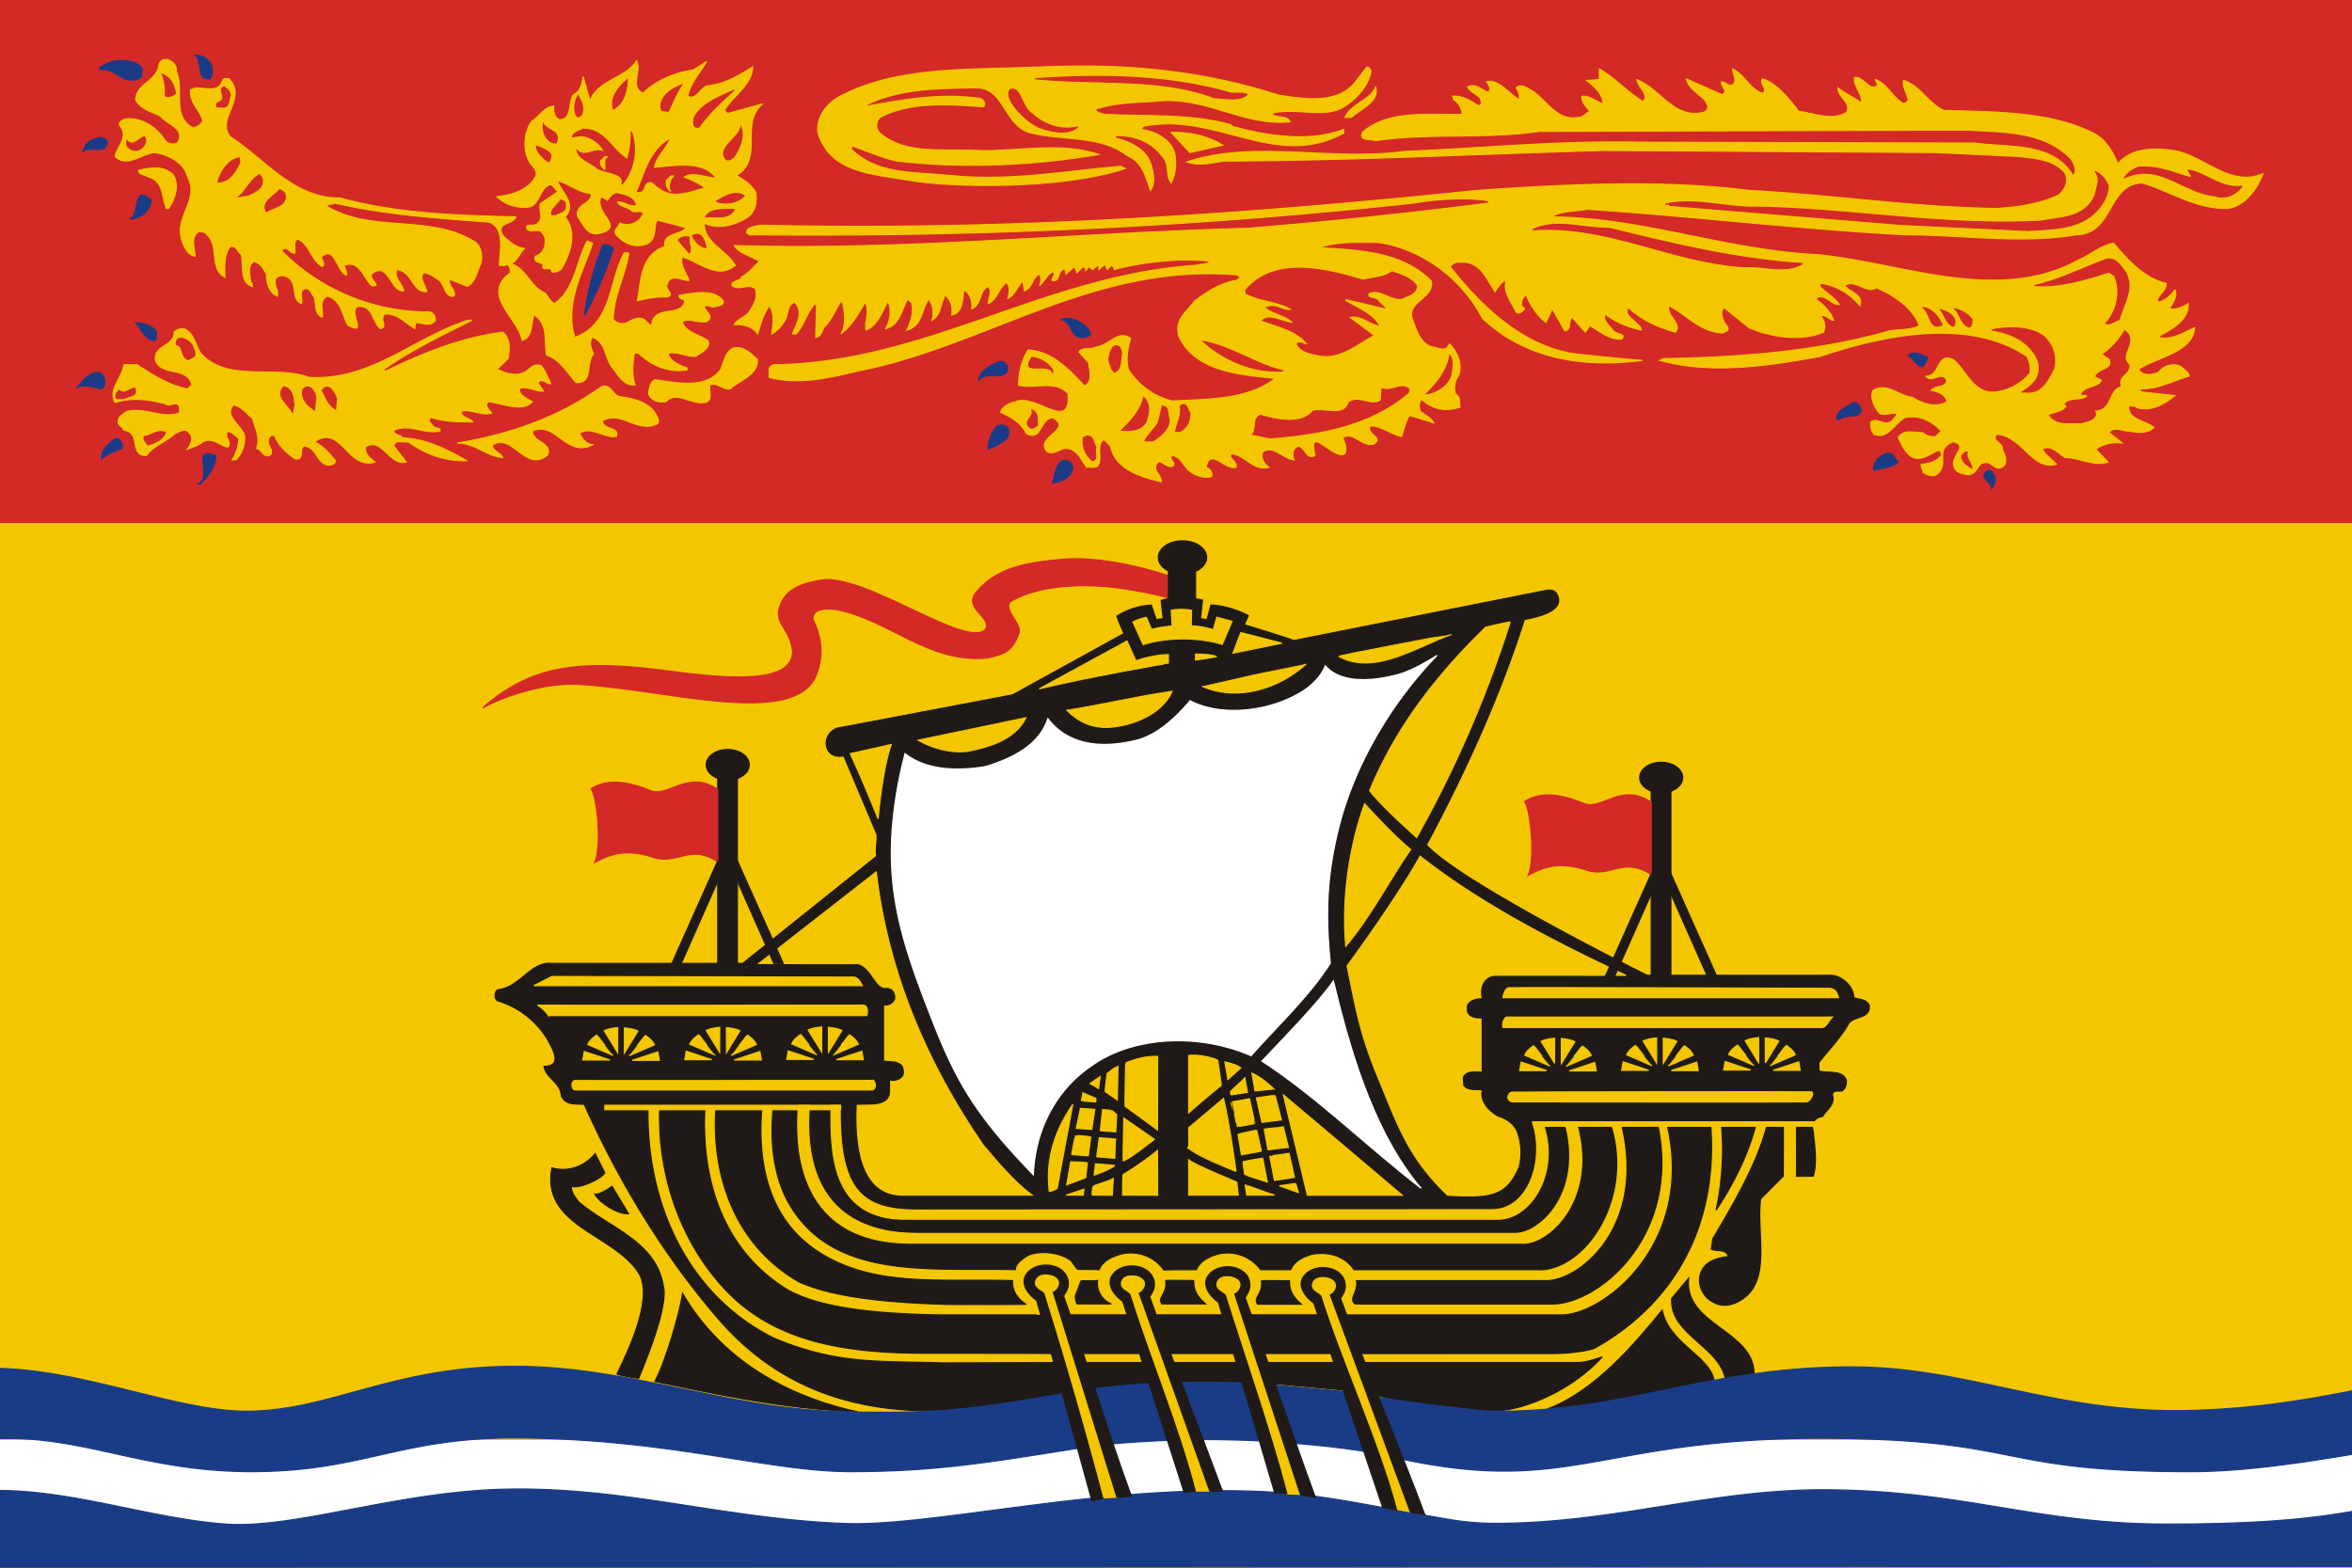 <svg id="Layer_1" data-name="Layer 1" xmlns="http://www.w3.org/2000/svg" xmlns:xlink="http://www.w3.org/1999/xlink" viewBox="0 0 1500 1000"><rect x="0" y="0" width="1500" height="1000" fill="#808080" stroke="none"/><defs><style>.cls-1{fill:none;}.cls-2{clip-path:url(#clip-path);}.cls-3,.cls-6{fill:#f4c600;stroke:#f4c600;}.cls-10,.cls-11,.cls-3,.cls-4,.cls-9{stroke-width:0.75px;}.cls-10,.cls-11,.cls-3,.cls-4,.cls-5,.cls-6,.cls-7,.cls-8,.cls-9{fill-rule:evenodd;}.cls-4,.cls-7,.cls-8{fill:#d32927;}.cls-4,.cls-7{stroke:#d32927;}.cls-11,.cls-5{fill:#1a3c86;stroke:#1a3c86;}.cls-5,.cls-6,.cls-7{stroke-width:0.7px;}.cls-9{fill:#fff;stroke:#fff;}.cls-10{fill:#1f1a17;stroke:#1f1a17;}</style><clipPath id="clip-path"><rect class="cls-1" width="1500" height="1000"/></clipPath></defs><g class="cls-2"><g id="g7313"><polygon id="_122568304" data-name=" 122568304" class="cls-3" points="-49.95 0 1550 0 1550 1000 -49.95 1000 -49.95 0"/><polygon id="_122567920" data-name=" 122567920" class="cls-4" points="1549.98 333.2 -49.98 333.2 -49.98 0 1549.98 0 1549.98 333.2"/><path id="_122567536" data-name=" 122567536" class="cls-5" d="M135.49,44.72c.11,2.2-1.46,5.47-1.46,5.47-9.34,1.69-4.37-10.95-9.63-14.88a10.24,10.24,0,0,1,11.09,9.41Z"/><path id="_122563776" data-name=" 122563776" class="cls-6" d="M112.44,45.42c5.25,11.79-2.92,28.35,9.92,35.65,3.21.84,5.55-1.68,7-3.93-1.76-7-8.47-11.23-7.89-19.65,5.55-4.21,17.51,3.93,20.43-6.17.88-1.69,2.63-1.13,4.09-1.13,12.26,12.64-8.46,25.27.87,37.06,21.6,13.75,40.57,39.58,70,39,34.73,9.82,75,11.23,112.07,12.07-1.17,5-12.55,3.09-8.47,11.51,3.51,3.93,8.47,7.86,14,8.7-3.21,3.09-4.67,8.7-9,9.55,10.22,2.8,12.84,15.15,22.18,18.8,2.05,2.25,3.21,5.34,5.84,6.74,13.13-8.7,14-27.23,21-39.86l3.5,1.4c-5.83,17.69-18.09,38.18-11.38,60.08,24.22-9,21.6-36.5,31.52-53.9.88,0,2.34-.56,2.92.56-2.34,14.32-9.63,26.67-9.92,41.83,2.33,2.8,7,3.65,9.92,1.4,2.92-1.68,8.46-3.93,11.09,0,1.17.56,1.75,2.53,3.5,2,1.17-13.2,19.84-4.22,21-15.44-.87-1.13-2.63-.57-3.5-2.25v-1.12c8.76-1.13,21.6-4.49,28,3.37,1.16,3.36-2.92,3.08-5,3.93-2.62,1.12-4.67-2-7,0,.29,2.52,7,6.45,1.46,9.54-5.55,1.12-10.8-2.53-15.47,0,1.75,6.74,10.8,8.14,16.34,12.07,2.34,4.49-4.67,8.14-7.87,10.11-6.13.28-11.68-3.37-17.51-2,1.16,5.34,7.29,7.58,12,9.27V236c-11.67,2-22.47-2.81-30.93-10.67h-2.63c-.88,6.18-1.75,14.32.58,20.22-7.29.84-10.79-6.18-14.59-11-5-6.18-3.79-16-12.55-19.37-2.91,3.09-.58,7.58.59,10.66-5.26,5.34.29,18.81-11.09,18.25-6.13-6.74-10.22-14.6-19-17.68-1.46-9.55,1.17-19.94-7.88-25.55-2,5.61-.58,14.32-7.59,16.28C330.44,202.9,306.21,188,325.47,174c0-2,0-4.21-2.33-5.33-1.17,1.12-3.21.56-4.67.56,0-8.14,4.08-23.3-6.42-27.51-33.27-2.53-66.83-4.78-98.06-12.07l-6.42,1.4c28.9,18,65.67,5.33,94.56,22.74,4.67,2.53,6.13,9.54,4.38,14.88-2.63,4.77-2.92,11.23-8.47,14L287,178.2c-2,3.65,4.09,6.18,2.63,10.67-5.84,1.4-5.84-7-9.63-10.11-3.21-2.24-6.13-4.49-9.92-4.77-2.92,3.93,1.75,8.14,2,12.07-9.34.56-9.05-13.19-19-14-2,5.06,3.5,8.71,4.38,13.48-8.46.84-9.92-19.65-20.43-10.67-2,3.09,7.3,8.42,0,7.3-5.55-5-7.59-16.56-17.51-12.91.58,2.24,1.75,3.93,1.46,6.17C214.87,174,213.7,156,205,163.88c.29,2,2.63,4.22.58,6.18-7.29-3.93-8.17-14.6-16.05-17.68-2.63,2.24-.88,6.73-1.46,9-3.5.84-5.25-5.9-8.46-1.41a131.79,131.79,0,0,0,94.55,39,5.12,5.12,0,0,1,3.5,5.34c-3.21,4.49-8.17,1.68-12.54,1.4l-.59,3.93c-6.13-3.65-11.09-9.82-19-9.26-4.08,2.81,2.34,8.14-2.91,9.26-5.55-4.21-4.68-15.44-14.6-14-6.12,2.8,7.3,19.65-6.42,11.51-3.21-5.9-3.79-15.16-12.55-18.25-6.12,2.52-2.62,9.26-3.5,13.47-5.54-2-3.5-9-5.54-13.47-1.75-1.4-1.75-4.77-5-4.77-5,.84-1.74,6.45-2.62,9.54-7.88-2.53-1.17-15.44-11.38-17.68-2.63-.57-5.55.84-5.55,3.36-.29,3.65,2.34,5.9,1.46,9.55-5.25-2-7-8.42-7-14-1.75-3.08-3.5-6.73-7.88-8.14-4.38,2.81-2.63,9.27-2,13.48,1.45.56.58,1.68.87,2.52-8.17-2.52-5.54-12.91-7-20.21-2.34-2-3.21-5.89-7-5.33-4.37,5.33-3.5,14-3.5,19.65-10.21-5.34-3.5-20.21-11.38-27-1.17-2-3.21-2.25-5.54-2-5,3.37-2.34,10.67-2,15.44-3.79,0-6.71-4.77-7.88-8.14-7-16.56,11.39-27.23,2.92-42.39-1.75-8.7-12.25-14.31-21-15.44-8.46.84-17.51,9.83-25.1,2.53C74.5,93.14,82.67,87.53,76,79.67c0-2.53,3.21-3.93,5.54-3.93,10.22-.28,18.68,5.89,23.93,14,1.76,2,5.26,2.81,7.59,1.41,5.84-8.71-6.42-11.79-10.5-16.85C97,71.25,90,70.12,86.46,63.67c.59-10.67,13.72-11.79,14.89-22.46,2-6.74,12-2,11.09,4.21Z"/><path id="_122563144" data-name=" 122563144" class="cls-5" d="M90.84,44,90,49.35c-11.68,6.18-14.3-5.33-25.25-5-4.94.16,5.48-6,11.24-5.69,5.84-.28,12.26.85,14.88,5.34Z"/><path id="_122562760" data-name=" 122562760" class="cls-6" d="M406,38.68c3.5,7-4.67,16.57,4.08,20.78,9-8.71,20.14-12.92,32.11-14.88l8.46-5.34c-4.09,7.3-10.5,13.76-12,22.18,5.54,2.81,7.87-5.89,12.84-6.74,10.79-1.12,19.55-6.45,28.6-12.07-.3,11.51-12.85,18.81-18.1,27.79l2,2,22.48-6.18c-15.18,12.35,1.16,35.37-16.93,45.76,5.25,2.81,9.63,5.62,12.55,11,.58,5.89,0,11.51-5,15.44-7.59,5-18.68,8.42-28,3.93,0,12.63,14.59,17.4,19.85,26.95-11.68,9.54-23.06-2.53-33.86-5.34-1.46,5.34,2.63,10.11,4.38,14.88-3.21.85-12.26-5.33-14,2.81-1.45,3.09,5.26,6.18,0,7.86-7-.56-12.84,1.12-19,2.25,2.34-12.07,1.75-29.2,17.52-34.53-1.47-9.27,10.79-7,13.42-12.07l-18.39-4.78c-2.33,4.21.3,12.92-7,15.44s-14-.56-19-5.89c-2.34-2.81,1.46-5,2.33-7.58,5.26,2,11.39.28,14-4.49l1.17-1.41c-1.75-3.08-4.67-.28-7.59-2-2.62-2.53-7.88-2.53-9-5.62,4.37-.27,7.87,3.37,12,2.25-.87-5.89-7.3-7-12-8.14-2.92-.28-5,2.53-6.42,4.77l-4.09-2.24c-5.25,10.66,16.93,19.65-2,23.58-7,1.12-9.93-6.46-12.84-10.67-2.63-7.86,9.63-8.7,8.46-14.88-8.17-.56-14.59-6.74-21.6-8.14,2.92,7.58,12.55,14.6,5,23,7.87,10.1,3.5,23-2.34,33.12a6.84,6.84,0,0,1-6.13,2c0-4.77-7.3.84-5.54-4.77-2.34-2-6.42-.84-5-5.34,2.92-.56,6.42-4.49,6.12-8.14a7.64,7.64,0,0,0-3.5-8.14c-2.62-.28-7,1.12-8.17-1.4-.87-3.93,5.25-.56,7-3.37,4.37-3.09,0-8.7,2-12.63l11.09-7.58c-2.34-1.13-3.8-6.18-7-3.37-5.54,3.65-5.25,13.47-13.13,13.47a25.23,25.23,0,0,1-19-6.73c9.63-1.13,20.14-3.93,25.1-13.48.58-4.77-3.21-5.89-5-10.11-3.5-7.29-2.63-18.24,2.33-24.7,5.25-3.37,7.59-9,14-9.54-.58,2.8.29,7.3,3.5,8.7,8.47-.28,5.26-11,9.05-16,4.67-2.25,5.25-7.3,6.13-11.51l4.38,15.44C381.21,51,399,49.91,406,38.68Z"/><path id="_122562600" data-name=" 122562600" class="cls-6" d="M816.33,60.86c17.51,2.53,38.52,5.89,49.62-10.67l5.83-7.58c1.17.28,2.63,1.69,2.63,2.81-1.75,10.67-12,20.49-20.14,24.14-11.09,5.34-30.35-1.12-43.48,2.81,2.92,3.65,9.92.56,12,5.33-31.22,3.09-54.28-17.4-87.55-12.91-12.54.56-25.39,1.12-36.47,4.77.58,2.81,3.5,2.53,5.54,3.37,28.31,1.4,55.45-.56,81.13,6.74v.84c21.6,5.9,49.61,10.67,71.5,2V85c-43.78,23.58-81.13-13.75-127.53-4.49-.29.56-1.46.84-1.17,2,8.46,1.4,18.68,6.17,21,15.44,1.17,6.17.59,13.47-2.33,18.8-3.8-4.77-.88-12.35-5.55-16.84-7-9.54-17.51-13.47-29.47-13.47l-1.17,1.4c8.47,2,18.09,6.18,22.18,14,2.33,5.89,4.67,14,.88,19.65-2.92-7.58-4.67-18-14.89-22.18-17.22-13.48-42.31-9.27-63-14.88-16.64-6.18-15.47-29.76-35-28.35-25.1.28-50.2.84-70.63,12.07,23.06-4.21,49.32-9.27,75-5.33,2,.84,3.79,3.36,2,5.33-21.89-1.69-47.28-3.37-66,6.74-2.91,3.08-2.91,7.29,0,10.1,16.64,13.76,38.09,9.75,63,11,21.89,1,52.53-5.9,76.46,2.53-40,7-86.67,9.26-129,4.21-9.63-2.25-18.68-6.18-28-9.55-2.33,2,1.17,3.37,2.34,4.78,16.34,13.19,37,11.71,60.12,14,37.8,3.79,72.66-2.81,108.56-5.89l2.92,1.4c-40.57,13.75-111.63,12-136,7.86-26.17-4.45-52.24-5-60.12-30.88-.87-9.82,5.26-18,14-23,37.36-19.37,79.6-16.7,129.58-18.81,52.49-2.21,101,2.11,151.16,18.25Z"/><path id="_122546936" data-name=" 122546936" class="cls-6" d="M1048.05,64.79c3.79-4.77-3.5-9-4.09-14,15.18,5.9,23.64,25.55,42.61,20.78,4.09-1.69,2.34-5.06.88-7.3-3.51-4.21-11.09-8.14-12-14L1098,60.3c5-1.69-.87-5,0-8.14,2.63,0,3.8,3.09,7,2,3.21-3.08,0-6.73,0-10.1,7.29,3.08,10.79,12.63,19,15.44,4.09-2.25-2.33-6.18,0-9.27,8.18,2.25,17.51,12.92,23.06,20.78,9.92,1.12,21.3,6.45,30.64.56,2.92-6.74-5.54-9-5.54-15.44,5.25,3.93,10.21,5.89,14.88,9.54,1.17-5.61-5-10.1-4.38-16.28,6.13-.84,10.22,10.11,14.89,4.77L1196,50.75c7,2.25,10.5,10.11,16,14,1.75,2.25,4.37.84,5-1.12-.88-4.21-4.09-8.71-2.92-12.35,10.8,3.64,15.18,14,25.39,19.08,33.27,1.13,68,.57,95.72,14.6,8.17,4.21,12.55,12.35,15.47,19.65,8.17-10.66,24.8-10.66,37.93-8.14,18.39,4.21,34.15,23,54.58,14.32-3.21,9.26-11.68,21.33-23.06,22.18-20.43.28-35.89-10.95-54-16.29-22.47,1.13-17.8,32.57-42,33.13-35.31,5.89-72.37,0-108.56,0-68.58-3.65-135.12-11.79-203.11-16.28-7.88,1.4-16.35.84-23.06,4.77,58.95.56,111.19,21.33,170.14,24.14,53.7,5.34,114.69,31.72,166,3.37,8.17-3.37,13.42-9,22.47-10.67,9,10.67,19.85,22.74,33.56,25.55.29,5.05-6.42,7.86-5.54,12.07,4.67-.56,8.75-4.77,11.09-7.86,2,4.21-1.75,8.7-3.51,12.07,4.09.84,9-1.4,12-3.37.58,9-7.59,14.6-14.88,18.81-1.17.84-2.92,1.12-4.09,2.81,8.46,2,15.76-3.09,23.06-6.18-1.17,15.72-23.35,18.53-35.61,26.39,1.75,4.77,9.05,3.65,12.55,2,3.5-4.49,9.92-6.17,14.59-3.37,1.75,2,5,3.37,5,5.9-10.5,2.81-19.55,8.42-31.51,8.14,0,1.13,1.16,2.25,2,2l20.43,2.24c-5.84,4.49-14,10.39-23.93,7.86-1.46-1.12-3.21-1.4-5.55-1.12-.87,8.42,10.51,9.26,16,13.47-3.21,3.93-10.21,3.65-15.17,2.53-4.67.28-9.92-3.65-13.43.84l8.47,6.74a23.21,23.21,0,0,0-16.93,3.93l7.88,8.14c-9.34,3.09-17.8-2.81-27.43-2.81-4.38-2.8-9.34-8.7-14.6-5.33,2,3.37,5.84,6.17,9,9.54-15.46,4.5-21.59-18-37.94-19.08-4.08,4.21,4.09,5.05,3.51,9.54,1.46,3.09,3.21,6.74,1.46,10.11-6.72,6.17-7.59-5.06-15.47-.57-2.34,2.81-3.21,6.18-7.59,6.74-4.38-.84-7.59-1.12-9-4.77-3.5-6.74,9.93-14-.87-16.28-12,5-2.33,13.47-9.63,20.21-2.63,2.81-6.71.84-9.34-.56-.29-2-1.75-3.37-1.17-5.34,5.26-.28,10.22-2,13.13-6.17-.87-.84-.87-2-2-2.81-5.54,2.25-11.38,7.58-17.51,4.21-4.67-3.37-6.13-7.86-8.46-12.07,3.21-5.89,10.8-3.09,15.47-3.37,2.33,1.69,5,3.09,8.46,2.53l3.5-3.37c-5.54-6.46-14.3-10.67-23-8.7-6.72,3.65-11.09,14.32-19.85,10.67a10.48,10.48,0,0,1-2-7.87c4.08-3.36,9,3.37,13.42-.84l3.5-3.93c-2.91-2.24-7.58,1.41-11.38-.84-3.21-3.37-6.42-10.11-4.08-14.6,8.75-5.33,16.63,3.65,25.1,4.49,6.12,3.93,14.88,7,21.88,2.81-.58-4.77-5.83-6.45-9.92-7.3,2.63-3.36,9.05-1.4,9.92-6.17-2.92-7-9.63,2.24-13.42-2.81,9.63,0,6.42-15.44,17.51-10.67,7.88,6.18,12.84,21.62,26,20.78A33.77,33.77,0,0,0,1294.65,238a16.52,16.52,0,0,0-2.05-10.67c-37.35-25.27-92.51-13.2-131.61,0-32.1,5.89-70,11.79-102.44,2.52l2.34-1.12c50.19-.84,99.22-4.77,144.16-17.68,6.42-1.13,13.43-.29,19-3.37-4.08-11.23-16.63-19.65-27.43-24.15-6.13,4.5-13.13-5.89-20.13-1.4,2.62,3.93,12.54,5.9,9.63,12.91a39.71,39.71,0,0,0-24.52-14.31l-1.46,1.4c4.09,4.49,9.63,7.3,12.84,12.07-4.67.56-7.88-5.89-13.42-4.77l-1.46,1.4c4.38,3.09,9.63,8.14,11.38,13.48-2,.56-5.54-4.49-8.46-2.53,2.62,2,3.5,6.74,2,10.11-14.59,6.17-33.85,3.09-47.57-2.81l-16-12.91c-2.92,3.09-.58,7.3.59,10.1,1.45,1.41,2.91,3.37,1.45,4.78l-2.91,1.4c-14.59-.84-21.89-10.95-34.15-17.41-2,6.18,9,11.8,4.09,16.85-11.09-3.09-21.31-7.58-30.06-15.72-3.8,5.61,7,9,8.46,14.32a55.35,55.35,0,0,1-23.34-10.11c-1.46,3.65,2.33,7,5,10.11,1.45,3.08,9.34,2,5.54,5.89-7.88.28-13.71-4.77-20.14-8.7l-2.91,4.21-8.47-9.55c-2.62,2.53,0,8.15-4.66,8.71L990,197l-4.08,8.7c-5.55-4.21-9.92-11-12.55-17.4-2.62,1.4-3.21,3.93-2.92,6.73l2,2c-1.45,1.4-3.5,3.93-5.54,2-3.21-6.45-8.46-12.63-6.42-20.21-2.33.28-5.25,4.49-7,7.3-5.26-7.58-9.34-19.65-21.6-18.81-2.92-.28-5.25.28-7,2.81,20.43,26.11,48.15,52.21,82,55.86,13.43,1.41,27.14,2.81,40.57,3.93-38.53,5.06-75.3-1.4-102.15-26.95-12.84-25-38.52-44.35-66.53-48.28-12.84,0-26.27-.84-37.36,3.37,26.27,1.4,53.41,2.81,71.5,21.33,1.75,10.67-14.3,12.36-12.55,23,2.63,7,5,16.28,12.55,18.81,3.21.28,6.71,2.53,9.92.84.29-.84,1.75-3.37,2-2.24,5,5.33,7.88,12.35,5.54,19.65a12.78,12.78,0,0,0-2,12.07c3.5,1.68,2,5.33,2.92,8.14-9.05,3.09-17.22,1.68-24.52-4.77-2.33,1.68-1.75,5.33-.87,7.58,2.92,2.24,7,4.21,8.46,7.3-5.25-1.69-10.21-3.09-15.47-4.78-2.62,4.21-3.5,9-5,13.48-6.42-1.12-13.13-7-20.13-6.74-2.34,5.62,8.75,7,2.62,11.51-8.17,2.25-13.42-8.7-20.13-3.93,1.45,2.81,2.92,6.74,1.45,10.11-7,4.77-24.22-20.22-19,1.12-5.55,3.09-6.13-4.77-10.51-5.9-4.09,1.13-4.09,5.9-2.92,8.71-7-.57-13.71-10.11-20.14-4.77-.87,4.2.88,7,4.09,9.54-10.21,2.53-14.59-7.58-23.93-8.7-2.33,3.36,4.38,4.77,2.92,8.7-7.3,2-16.34-13.19-19,0,2.33.84,4.38,3.09,3.5,5.89-5.25,1.41-11.09-.84-14.59-3.93s-5.25-8.7-10.5-9.54c-2.63,2.53,2.33,3.93.58,6.74-4.67,2.24-9.05-7-11.09,0-.88,4.21,4.09,6.17,3.5,10.1-12.84-3.09-29.47-7.86-32.39-22.74l-4.09-4.21c-5.54,3.37-.58,12.08-4.08,16.85-2.05,1.4-4.67.56-7,.84-3.79-5.05-6.42-12.35-14-12.07-3.79.84-7.29,4.21-11.38,2-8.17-9.26,17.51-14.31,3.5-21.61-8.17,1.12-6.71,15.44-16.63,10.1-3.5-7-9.63-10.38-16.34-13.47.29-3.09,5.54-6.18,9.34-6.74,12.84-5.89,35.6,20.21,33.56-5.33-8.47-9-21.6-2.53-31.52-5.33,0-7.58,2-16.29,6.13-22.46,15.46,1.12,25.39,11.79,35.9,23,5.54-2.53,3.2-10.11,2.62-14.88l-6.13-6.74c2-3.65,7.88-1.12,11.09-3.37,7.88-.56,13.72-11.23,21.89-5.33-1.75,6.17-3.21,12.91-1.46,19.65,6.13,9.82,16.63,17.68,28,20.21,23.34-1.12,48.15-.84,65.66-14.32-22.18-2.52-50.78-3.93-61.58-27-2.63-10.94,4.38-14.59,9.92-22.17,8.18-6.46,16.93-11.79,27.14-13.48l2.34-2-2.34-1.41c-87.84-7.29-153.79,41-231.71,59.24-21.3,4.21-43.48,12.07-66.54,6.17.59-3.93-1.75-6.45,2.92-8.14,97.47-1.12,173.06-57.27,269.65-63.44,2.92-.84,7-.56,9-2.53-20.72-2.24-43.19.56-61.58,5.33.29-1.12-.87-2-1.46-2.8l-2.92,2.8-1.45-3.36L700.77,172c-.29-.84.58-2.24-.58-2.8l-3.5,2.8-2.34-2c-.88.84-.88,2-2,2.53.58-1.13-.59-1.69-1.46-2.53L686.76,174l-1.46-3.93-5.54,4.77c0-1.4-.59-4.21-2-2.81-3.51,2-1.46,8.15-7,6.74.29-1.68,2-3.08,1.46-5.33-4.38.84-5.54,5.89-9.34,8.7a8,8,0,0,0,0-7.3c-4.67,2.25-4.38,9-9.63,10.67l-.87-6.18c-3.8,3.37-4.67,8.71-9.63,11,.58-2.24,2-7-.88-10.1-5.54,4.21-5.25,10.38-11.67,13.47,0-3.65,2.92-7.58,0-10.95-6.13,3.09-3.8,11.51-10.51,14.32.59-5-.87-9.83-5-12.07-.58,6.17-.88,14.88-7.88,16,1.17-5.05-.88-10.39-4.08-12.63-2.92,5.33-2.34,12.63-8.47,16,1.46-4.49.88-9.83-2-13.48-4.67,6.46-3.79,17.13-14,19.66,2-3.94,5-11.23,2.92-17.69l-2.34-2c-3.79,6.74-5,16.57-14,18.81,2.62-4.77,4.08-12.07,1.46-17.4-3.5,5.89-6.13,15.16-14,18.25-1.17-5.62,2.63-12.08-.59-17.69-4.08,7.3-8.46,14.88-15.46,20.21,3.5-5.89,2.62-15.16.58-21.33-3.79,4.77-5.83,11.79-11.09,16.84-1.75,2.81-1.75,5.89-5.54,6.74l.58-21.06h-1.46c-5,5.9-6.71,13.76-11.67,18.81h-2.34c2.34-5.89,7.59-14,1.46-20.21-5.54,2-3.5,9-7,12.91-1.75,2.81-5.25,6.18-7.59,7.3.58-5.61,2-12.35-1.46-18-4.38,6.18-5.25,11.23-7.58,18-2.63-4.77-10.22-6.46-14.89-5.89,1.46-3.37,6.42-4.5,9.05-7.58,2.92-4.5,6.42-9.55,4.38-15.44-4.67-3.65-10.22,1.68-14.89-2-.87-2.52,4.38-3.09,6.42-4.77l-.58-.56c5-2.53,7.88-6.74,11.67-10.11-5.25-3.37-13.13-5.05-16.05-10.1,109.73,3.36,218.29-8.15,327.73-11,51.36-4.21,102.43-9.55,152.92-16l1.16-1.41c-15.75-2.52-33.56-1.12-49,1.41-136,14.87-276.37,21.61-418.78,20.21-2-.56-4.16,1.19-6.13-1.41-.29-3.64,6.13-4.21,9.63-4.77,155.84,3.65,307.59-6.74,456.13-22.17,55.45-3.93,117.9-7,173.64,0,52.82,2.8,103.6,10.66,157.59,11.51,14-.85,27.73-2.81,40-8.71,4.09-3.65,6.42-9.54,3.5-14.31-7.58-8.43-18.38-8.71-28.89-10.11l-54-2.53L1023,96c-80.83,2.24-160.8,6.46-242.22,6.74-7.58,1.12-16.34,3.37-23.93.56,42.61-14.32,92.51-.28,138.62-6.74,49.91-2,98.64-7,150-5.89l213.62.56c22.47,3.09,50.2-.84,63,20.77,2.92-2.81.58-7-.88-10.11C1304,83.6,1278.6,84.44,1254.08,83l-272.57.84c-34.14,5.05-69.75.84-104.18,5.89-2.92-1.12-12.26.28-7.88-5.89,16.63-13.76,40.85-10.39,63-10.95,0-3.09-2.33-7.86-5.54-9.26,0-.84.29-1.69-.58-2.25,7-.56,12,3.37,16.63,6.18,3.21-1.41,1.17-3.37.87-5.34-2.33-2-6.12-3.65-7.87-6.73,5.54-2.81,9,2.24,13.42,3.36,1.75-2.24,0-5-1.46-6.73,7.88-2,14.59,7.86,21,11.51a10.76,10.76,0,0,0-2-7.58c3.5-3.37,7.3.56,10.51,2,9.33,6.46,15.76,19.09,28.6,16.85,3.2.28,5.25-2.53,7.87-3.93-1.75-2.53-5.54-5.34-5-9.55,5.26-.56,8.76,3.37,13.43,4.77,0-5.61-5-10.66-10.51-14.87l8.17-.57V44c10.51,5.89,17.81,14.87,28,20.77Z"/><path id="_122546064" data-name=" 122546064" class="cls-7" d="M111.85,59.46c-1.16,1.4-4.37,3.08-6.42,1.4a29.7,29.7,0,0,0-2-13.47c5.26,2,7.59,6.73,8.46,12.07Z"/><path id="_122545400" data-name=" 122545400" class="cls-7" d="M785.4,59.46c3.5.28,7-.57,9.92.84-4.67,4.49-14.3,2.24-21,2-34.14-13.19-76.17-8.14-114.11-12.07,43.49-3.09,86.1-2,125.2,9.27Z"/><path id="_122544656" data-name=" 122544656" class="cls-7" d="M391.14,69.56c-2.05-7,2.92-13.75,9-18.81C399.6,58.05,398.14,65.63,391.14,69.56Z"/><path id="_122544040" data-name=" 122544040" class="cls-7" d="M426.16,71l-4.09-.57c-2.33-5.89,3.21-11.79,8.46-14.31l4.09-2C432,58.33,428.78,65.35,426.16,71Z"/><path id="_122543656" data-name=" 122543656" class="cls-7" d="M146.87,60.86c-1.16,2.81-.58,8.7-5.83,7.3h-2.63c-1.46-3.37,3.21-2.53,3.5-5.33,1.17-2.81-2.62-5.34.59-7.3a6.47,6.47,0,0,1,4.37,5.33Z"/><path id="_122543040" data-name=" 122543040" class="cls-6" d="M877.33,55.53c2.91,9.54-10.22,14.31-15.47,19.37h-4.09C861,66.47,873.53,64.23,877.33,55.53Z"/><path id="_122542376" data-name=" 122542376" class="cls-7" d="M687.34,81.07c-7.29,5.9-18.53,2.25-25.09,0-11.31-5.82-23-20.21-17.51-24.14,6.2-1,6.5,9.6,12,14.6,12.11,11.09,23.35,11,30.64,9.54Z"/><path id="_122541744" data-name=" 122541744" class="cls-7" d="M468.18,57.49c-8.17,7.3-16.34,14.88-22.47,23.58-4.38,1.12-3.5-4.49-2.63-6.74,5.55-9,16.05-12.63,25.1-16.84Z"/><path id="_122541112" data-name=" 122541112" class="cls-7" d="M371,72.93c-.88.84-1.75,2-2.92,1.4-2.62-3.93-1.46-9.82.59-13.47,2,3.65,4.08,7.86,2.33,12.07Z"/><path id="_122540280" data-name=" 122540280" class="cls-7" d="M354.66,91.18c-5,0-7.59-4.49-8.17-8.7V79.11C349.4,83.6,358.16,83.6,354.66,91.18Z"/><path id="_122539888" data-name=" 122539888" class="cls-7" d="M468.18,99.88c-1.46,1.4-3.79,3.09-5.55,1.4-5-7,8.18-12.91,9.93-20.21,2.33,7-1.17,13.76-4.38,18.81Z"/><path id="_122539120" data-name=" 122539120" class="cls-7" d="M400.18,101.84a51.64,51.64,0,0,0,2.34-18c4.38,11.23,1.46,25.54-5.84,33.69,2-8.15-11.38-6.74-16.63-10.95-4.09-3.65-10.8-4.78-12-10.67,5.55,5.33,11.09-2.25,17.51,1.4C384.13,92,377.13,87.25,371,86.41l-5.84.84c.59-2.81,4.38-3.37,6.42-4.78,13.72-.56,18.39,13.2,28.6,19.37Z"/><path id="_122538600" data-name=" 122538600" class="cls-6" d="M779.86,92.58l-21,4.77-12-12.91c12.26-.28,23.35,2.25,33,8.14Z"/><path id="_122537712" data-name=" 122537712" class="cls-7" d="M92,87.25c2.34,2.8-.29,6.45-2.63,7.86a6.22,6.22,0,0,1-8.46-2.53V89.77C85,94,88.51,88.37,92,87.25Z"/><path id="_122537080" data-name=" 122537080" class="cls-5" d="M68.37,91.18c-.87,7.58-11.09,1.68-15.47,5.33,1.17-3.65,2.71-7.23,10.51-8.7,2.33-.28,5,.84,5,3.37Z"/><path id="_122536696" data-name=" 122536696" class="cls-7" d="M416.53,107.46c10.79-.56,30.05-5,38.52,5.33-6.13-.84-15.76-4.49-19.85.57A53.69,53.69,0,0,1,448,119.53c-8.46,2.53-19.55,6.74-27.43,0-2.63-.84-4.08-5-7.59-3.37-3.5,1.41-1.46,6.74-6.42,5.9,5-11.23,8.18-25.27,19.56-32.29C423,95.67,417.4,100.72,416.53,107.46Z"/><path id="_122536064" data-name=" 122536064" class="cls-7" d="M351.16,98.48c.58,2-.59,3.36-1.17,4.77-2.92-1.69-7.88-6.18-7.88-10.11,3.21,1.41,7.29,2.53,9.05,5.34Z"/><path id="_122535680" data-name=" 122535680" class="cls-7" d="M153,103.25c-2.33,5.33-6.13,12.63-14,12.91,1.46-6.45,6.72-14.32,13.43-15.44l.58,2.53Z"/><path id="_122534808" data-name=" 122534808" class="cls-6" d="M387.42,100.07c-3.15,1.68-1.05,5.39-1.75,8.08-1.4-1-3.5-3.36-2.45-5.72,1.4-1,2.1-3.37,4.2-2.36Z"/><path id="_122534424" data-name=" 122534424" class="cls-6" d="M110.4,111.39c4.37,6.74,1.16,15.72-2.92,21.62H106c-2.92-7.3-1.46-17.69-11.67-20.22-2-1.4-6.43-1.4-5.84-4.21,7.59-1.68,15.76-3.09,21.89,2.81Z"/><path id="_122534040" data-name=" 122534040" class="cls-7" d="M1397.07,113.36c1.46-1.41-1.16-3.09-1.45-4.78,10.79,1.4,21.3,12.35,34.14,10.11a15,15,0,0,1-17.51,6.17c-19.84-2-35.6-21.61-57.2-11.5,1.75-3.09,5-5.34,9-6.74,12.25-.84,22.18,3.65,33,6.74Z"/><path id="_122533656" data-name=" 122533656" class="cls-7" d="M1344.55,118.69c-.3,7.3-4.38,13.19-9.93,18.24-11.08,9.27-26.26,9-40.56,10.11l-82-3.93L1065,131c-.58-1.4-1.75-.56-2.92-.84,19.85-4.21,38.53,2.52,58.37,2,61,1.13,118.48,12.07,180.64,9,12.84-2.53,28.31-1.69,35-16.29.88-4.77,4.09-11.23,0-15.44,4.09,1.41,7,5.62,8.47,9.27Z"/><path id="_122532904" data-name=" 122532904" class="cls-7" d="M167,113.36c2,6.17-4.09,9-8.46,10.94l-6.13,1.13c4.38-3.65,7.88-11.51,13.13-14l1.46,2Z"/><path id="_122532272" data-name=" 122532272" class="cls-6" d="M429.62,112.23c-1.89,1.83-4.17,6.57-1.89,9.86-1.9-1.1-3.42-4.38-2.66-7.3,1.52-.73,2.28-3.29,4.55-2.56Z"/><path id="_122531888" data-name=" 122531888" class="cls-7" d="M181.89,124.3c1.17,7-7.58,7.86-12,10.67-3.5-6.45,5.54-10.11,8.46-14,1.46.85,2.92,1.13,3.5,3.37Z"/><path id="_122531272" data-name=" 122531272" class="cls-7" d="M474.6,124.86c-4.38,4.5-10.8,5.62-16.93,3.93l-.58-.56C461.18,126,468.18,120.93,474.6,124.86Z"/><path id="_122530664" data-name=" 122530664" class="cls-5" d="M96.39,127.67c-.66,7.23-6.71,11.79-13.43,12.07C89.68,136.65,84.13,116.72,96.39,127.67Z"/><path id="_122529776" data-name=" 122529776" class="cls-7" d="M360.5,131.6c.58,3.65-4.38,3.93-6.42,5.33H352c-1.17-3.36,3.8-6.17,5.55-9.26,2,.28,3.5,1.69,2.92,3.93Z"/><path id="_122529168" data-name=" 122529168" class="cls-7" d="M468.18,133.57c-3.21,6.73-11.67,4.21-18.09,4.77C453,132.72,461.47,133.85,468.18,133.57Z"/><path id="_122528504" data-name=" 122528504" class="cls-7" d="M1149.6,168.1c-10.79,6.73-25.09,1.12-37.64,2-47-3.09-85.8-26.67-134.54-23.58,15.18-7.3,32.69-.56,49-.84,40,9.82,80.26,19.65,123.15,22.46Z"/><path id="_122527888" data-name=" 122527888" class="cls-7" d="M450.09,156.59V158c-4.09-.84-6.72-3.93-8.47-7.58,5.55-3.09,7.3,2.25,8.47,6.18Z"/><path id="_122527272" data-name=" 122527272" class="cls-7" d="M439.58,151.25c-1.17,3.65,2,6.74,0,10.11l-7-8.14C433.74,151.53,436.66,150.69,439.58,151.25Z"/><path id="_122526504" data-name=" 122526504" class="cls-5" d="M391.14,158.55c-3.8,12.91-11.82,31.23-18.54,43,0,0,2.56-23.51,12-45.26,2-.85,5.9.84,6.49,2.24Z"/><path id="_122526120" data-name=" 122526120" class="cls-7" d="M1355.63,174c5.84,10.39-1.75,20.21-4.08,29.76-2.92.84-5.84,3.65-8.46,2.52,7-7.86,9.92-20.21,5.54-30.31l-3.5-2.53c-14.88,4.77-30.93,9.82-47.57,8.7,16.34-3.65,30.64-11.23,46.11-16.84,6.71-.56,8.76,4.49,12,8.7Z"/><path id="_122525088" data-name=" 122525088" class="cls-7" d="M887.83,173.43c5.55,2,11.68,3.65,15.47,8.7.29,5.33-5.84,6.18-9.34,8.14-7.88.84-14-7.3-21.59-3.37-1.17,4.78,5.25,2.53,6.42,5.34l4.08,3.93-25.1-5.9v2c7.3,4.21,16.64,7.86,21,14.88-6.42-1.69-12.55-7.86-19-4.78l15.46,11.51c-9.92,5.34-20.43,14.6-33,12.64-5.55-1.13-12.84-2-14.89-7.3,2.34-1.69,5,1.68,7,.56-6.72-9.27-19-11.51-29.19-15.44,5.55-4.21,13.14,2,20.14,2-2.92-5.05-12.55-6.17-17.51-10.1,6.42-2.81,11.09,3.65,16.93,1.4-8.47-5.89-20.72-5.61-30.06-10.67v-2c18.67-21.9,51.94-12.92,74.71-6.18,6.13-1.68,13.13-1.4,18.38-5.33Z"/><path id="_122522144" data-name=" 122522144" class="cls-7" d="M1238.61,207.12c-8.46,4.49-7-7.86-12.54-11C1232.19,196.73,1236.28,202.06,1238.61,207.12Z"/><path id="_122521760" data-name=" 122521760" class="cls-8" d="M1247.08,204.31c0,1.68.29,3.37-1.46,4.21-5-2-5.55-7.86-9-11.51,4.08.84,9,2.81,10.51,7.3Z"/><path id="_122521128" data-name=" 122521128" class="cls-7" d="M1257.58,203.75c0,1.68.29,4.49-2,4.77-5.25-2-5.25-8.14-9-11.51a19.21,19.21,0,0,1,11.09,6.74Z"/><path id="_122520496" data-name=" 122520496" class="cls-5" d="M695.22,211.89c1.17,2.52-2,2.81-3.5,3.37-9.92,1.4-7.29-10.39-15.47-11.51,7.59-2.25,15.76,2.24,19,8.14Z"/><path id="_122520336" data-name=" 122520336" class="cls-6" d="M301,204.31c-19,9.54-38.81,19.09-56,31.16-.29.56.58,1.4,1.17,1.12,23.93-11.51,47-21.05,74.41-24.7,5.26,3.93,4.38,11.23,3.51,16.84l-7,6.74c4.67,2.24,10.22,4.49,16.05,2.53,4.09-1.13,6.42-6.74,12-4.78,2.92,3.65,4.67,8.42,6.13,11.51-2.92.56-5.55-4.21-8.18-.56l3.51,5.33c-5,.57-10.8-3.92-15.47-1.4.29,4.49,5.25,6.18,8.46,8.14-6.12,7-19.26,1.12-28,0-2.92,2.25.58,5.34,2,7.3-6.71,2-14-3.09-19.55-1.12.29,4.21,5.83,4.21,7.59,6.73-8.47,0-18.68,0-26.56-2.8-2.92,1.12-.59,3.65.58,4.77,1.17,2,3.21,1.68,5,2.53v1.4c-10.79,2-19.26-5.05-29.47-.56,0,3.37,4.08,2.53,5.54,4.77,15.47.84,28.31,7.3,40.86,14.6-13.43.56-26.56-4.21-37.36-12.07-2.91.84-8.17-2-9,2.8l7.88,10.11c-10.51,3.09-15.76-16.56-26-9.54-.58,4.77,3.21,7.3,6.13,9.54-17.51,5.62-21.88-24.7-38.52-12.91,5.84,3.37,8.46,6.45,12.84,11.51,1.46,3.09-4.08,4.21-6.42,2.8-5.54-2.8-6.13-11.22-13.42-11.51-2.92,2.25.58,9.27-5.55,8.14-5.54-3.93-10.21-7.85-13.13-14.87-1.75-.56-3.5.56-3.5,2-1.75,4.21,2.92,5.9,1.17,10.11-4.67,3.09-5.55-3.37-9.05-3.93,2.33-6.74-.88-13.2-2.63-19.09-4.38-3.65-6.71-7.3-12-8.7-6.71,6.73,5,12.91,7,19.65a20,20,0,0,1-5.54,15.44H148a28.48,28.48,0,0,0,4.38-13.48c-2-1.68-4.09-3.93-7-4.77-2.92,3.65,2.91,6.46,0,10.11-4.38-.28-9.64-6.74-16-3.37-2.92,2.53-6.43,3.37-9.93,4.77,2-2.81,4.38-7,1.46-10.11-2.33-3.93-6.42-1.12-9.05,0-5.83,5.34-13.71,7.58-18.38,14-11.38.84-3.21-15.16-14.59-16-.59-2.25-3.8-3.09-3.51-5.34,0-3.64,2.92-4.77,5.55-6.73,12.26-2.81,21.89,4.77,33,1.12,1.17-.84.29-2.53.58-3.93-2-4.77-6.13.56-9-2-10.5-2.81-21.59-4.22-32.1-.85-4.67-8.7,4.67-15.72,5.55-24.14h8.46c9.92,6.46,20.14,13.19,32.1,15.44l2.92-2.52c-3.5-12.36-19.26-5.06-23.35-15.73-1.16-9.82,12-8.7,12-18a6.87,6.87,0,0,1,7.88-1.4c5.25,3.92,5.83,9.82,9,14.87,16.92,19.09,47.56,7.3,69.16,15.44,40,2.25,67.12-25.82,101.56-36.49Z"/><path id="_122519704" data-name=" 122519704" class="cls-5" d="M99.89,211.89c-.29,2,.87,5.05-2,5.33-6.42-1.12-7.59-7.86-11.39-11.51,5.26.56,10.51,1.69,13.43,6.18Z"/><path id="_122510800" data-name=" 122510800" class="cls-7" d="M1303.11,214.41a20.5,20.5,0,0,1,6.42,21.06c-3.51,6.46-7.3,15.72-17.51,14.6h-2.34c4.67-3.09,9.63-6.74,10.51-12.07,1.46-6.46-1.46-11.51-5.55-16-6.71-7.29-15.76-10.1-24.51-11.5,10.8-2.25,24.22-2.25,33,3.92Z"/><path id="_122509304" data-name=" 122509304" class="cls-7" d="M1357.68,232.66c.58,6.18-7.59,6.46-5.55,13.48-8.75,3.09-5,15.44-16.92,15.44,4.37,5.33-4.67,7.29-8.17,8.14-7-.57-15.18,1.68-19.85-4.78,3.5-1.4,9-2,11.38-5.89l-1.46-1.4c3.51-3.65,10.8-1.13,14.59-4.78-.87-1.68-2.62-1.4-4.08-1.4,2.92-5.33,11.38-3.09,13.42-9.26l-4.37-2.25c2.91-5.05,12-3.65,9-11.23l-4.08-2.81a47.37,47.37,0,0,0,13.42-14.87c9.34,6.45-5,15.72,2.63,21.61Z"/><path id="_122508640" data-name=" 122508640" class="cls-7" d="M122.94,221.15c.59,2,2.92,5,0,6.74-1.45.28-2.91,2.53-4.08.84-3.79-2.53-1.46-7.58-6.42-9-.59-7.86,9.63-2.25,10.5,1.4Z"/><path id="_122507824" data-name=" 122507824" class="cls-7" d="M818.38,236.59c-18.68,1.41-37.65-6.74-51.07-18.81C785.69,221.15,800.58,232.38,818.38,236.59Z"/><path id="_122506896" data-name=" 122506896" class="cls-7" d="M715.36,225.36c-1.17,4.21.29,9.83-4.67,12.07-1.75-1.4-3.21-5.89-3.5-8.14.58-3.08.88-7.3,4.09-8.7,3.21-.28,3.5,2.53,4.08,4.77Z"/><path id="_122506112" data-name=" 122506112" class="cls-6" d="M483.06,229.29c.59,10.11-11.38,13.2-17.51,18.81-5,.56-8.17-4.49-12.84-2.52-.87,3.08,2.63,10.38-3.5,11.22-8.75,1.41-18.09-7.86-24.51-.56-4.67.84-9.92-.84-11.09-5.33.58-3.37.87-7.3,4.08-8.7,14.3,2,33,6.17,42-6.74,2-4.77,2.62-10.67,7.88-13.48,6.71-1.4,10.79,3.09,15.46,7.3Z"/><path id="_122505480" data-name=" 122505480" class="cls-5" d="M1229,227.89c.88,1.4-1.75,4.21-2.91,6.17-3.22-.56-6.13-5.05-9-7.57,2.92-2.81,8.46-.28,12,1.4Z"/><path id="_122504848" data-name=" 122504848" class="cls-8" d="M925.48,240c-2.62,6.74-10.21,11.23-16.63,11.51,7.29-7,14.3-15.44,15.46-25.55,3.51,2.81,1.76,9.83,1.17,14Z"/><path id="_122504232" data-name=" 122504232" class="cls-7" d="M671.29,236v1.4c-3.79-6.73-21.3,2.81-13.13-9.54C663.41,228.73,668.38,231.26,671.29,236Z"/><path id="_122503600" data-name=" 122503600" class="cls-5" d="M642.69,234.06c.3,10.39-14,1.69-18.38,8.71-.29-5.62,7.3-9.83,12.84-12.07,3.21-1.13,4.09,1.4,5.54,3.36Z"/><path id="_122458032" data-name=" 122458032" class="cls-5" d="M66.91,242.77c.29,2.24-.29,4.77-2.92,5.33-4.67-1.12-10.5-3.37-15.17-.56,3.21-5,15.47-16.84,18.09-4.77Z"/><path id="_122457272" data-name=" 122457272" class="cls-7" d="M898.34,248.1v2c-23.64,20.77-55.74,26.67-88.43,29.19L798.82,277c3.21-3.37,0-9.83,5-12.08,10.22,3.09,26.27,6.46,33.56-2.52,7.59-2,19.85,4.49,23.06-5.62,6.71-4.49,13.71,3.37,20.43-1.12l.58-7.58c6.42,2,12.26-3.93,16.93,0Z"/><path id="_122456656" data-name=" 122456656" class="cls-7" d="M187.44,258.21l-.88,4.77c-2.62-5.05-11.38-10.11-5.54-16.28C186.56,248.1,186.85,253.15,187.44,258.21Z"/><path id="_122456040" data-name=" 122456040" class="cls-7" d="M201.45,253.43l-.88,8.15c-4.38-3.37-8.17-5.9-7.59-12.64,3.8-5.61,8.17,1.13,8.47,4.49Z"/><path id="_122455424" data-name=" 122455424" class="cls-7" d="M214.58,254.28,214,261c-4.67-2.8-6.13-7.58-8.47-12.07C209.62,243.61,213.41,250.63,214.58,254.28Z"/><path id="_122455040" data-name=" 122455040" class="cls-6" d="M394.64,252.87c10.8,1.41,22.47,4.49,25.39,15.44.29,2.81-2.92,2.53-4.38,3.37-11.67,2-20.43-9.26-31.52-3.37.59,6.46,11.38,3.65,9.05,10.11-7.88,1.4-16.05-7-23.64-2,1.75,3.37,4.09,6.74,8.46,7.3-16.92,8.71-23.64-15.72-38.52-8.7.29,7.3,13.43,7.3,9.63,15.44-14.59,10.95-21.59-14.32-35-6.74-.29,4.21,5.26,4.78,6.42,8.14-9.92-.56-17.8-9.26-28.89-9.26,33.56-5.61,64.5-16.28,91.93-35.93,5.54-2.25,7.59,5.33,11.09,6.17Z"/><path id="_122454152" data-name=" 122454152" class="cls-7" d="M85.88,247.54c2.34,5.33-3.5,4.77-7,6.74H74.5c-1.46-2,0-3.93,1.46-5.34,3.21,3.37,6.71-1.12,9.92-1.4Z"/><path id="_122453768" data-name=" 122453768" class="cls-7" d="M730.83,269.15c-3.5,5.62-9.34,5.62-15.47,5.34,5.55-5.61,12.55-12.91,14-21.05,4.67,4.49,3.21,10.38,1.46,15.71Z"/><path id="_122453128" data-name=" 122453128" class="cls-5" d="M1187,261.58c-.58,6.17-10.21,2-14,6.17h-1.46c-1.16-5.33,6.42-8.7,10.51-10.95,3.21-.84,4.09,3.09,5,4.78Z"/><path id="_122452496" data-name=" 122452496" class="cls-7" d="M758.84,263.54c0,5.33-2,9.26-6.13,11.51H749.8c.87-5.33,4.08-9.82,2.91-16,4.38-3.37,4.38,2.53,6.13,4.49Z"/><path id="_122451856" data-name=" 122451856" class="cls-7" d="M745.71,267.75c0,5.9-5.84,10.67-10.5,13.48h-5c2-4.21,5.84-7,8.47-11.51l2.62-10.67c4.67.28,2.92,5.61,4.38,8.7Z"/><path id="_122451088" data-name=" 122451088" class="cls-7" d="M661.66,271.12c-1.45,1.4-3.5,2.81-5,1.4-4.67-3.93,3.21-6.45,1.46-10.94C662.25,263,661.37,267.47,661.66,271.12Z"/><path id="_122450456" data-name=" 122450456" class="cls-5" d="M643.28,275.89c1.46,5.34-13.13,10.67-13.13,10.67.29-5.62,1.22-8.73,4.8-13.92C637.28,269.55,644.74,271.68,643.28,275.89Z"/><path id="_122449824" data-name=" 122449824" class="cls-7" d="M105.43,275.89c-1.16,4.21-6.71,6.74-11.08,7.86-.88-1.68-3.22-2.81-2.34-5.33,4.67-.28,8.46-4.77,13.42-2.53Z"/><path id="_122449440" data-name=" 122449440" class="cls-7" d="M698.73,285.16c-.88,3.08,1.75,7.86-2,8.7a16,16,0,0,1-5.84-14.6c5.84-3.65,6.42,2.81,7.88,5.9Z"/><path id="_122448800" data-name=" 122448800" class="cls-5" d="M78,283.75V286c-4.67,1.68-9.63,3.65-13.13,6.73-.88-5.61,4.08-9.26,8.46-12.91,2.92-.28,4.09,1.69,4.67,3.93Z"/><path id="_122448160" data-name=" 122448160" class="cls-7" d="M1257.58,298.07v.56c-2.62-1.68-7-4.21-6.42-8.14,1.17-.56,1.75-2.53,3.5-2-1.17,3.08,2,6.45,2.92,9.54Z"/><path id="_122447544" data-name=" 122447544" class="cls-5" d="M137.54,290.49c.29,7.58-5,13.47-9.63,18.25h-2C136.66,304.24,120.9,284.59,137.54,290.49Z"/><path id="_122443872" data-name=" 122443872" class="cls-5" d="M1210.6,294.7c-3.5,3.65-10.22,3.65-15.47,5.33-.87-2.24.88-5.33,2.33-7.3,2.63-2,6.13-5.05,9.64-2.8a28.71,28.71,0,0,0,3.5,4.77Z"/><path id="_122442984" data-name=" 122442984" class="cls-5" d="M683.84,296.67c1.46,4.77-3.21,8.42-7,10.1l-5.55,1.41c1.17-3.65,1.6-11.68,6.42-14.32A5.37,5.37,0,0,1,683.84,296.67Z"/><path id="_122442352" data-name=" 122442352" class="cls-5" d="M1272.17,304a8.76,8.76,0,0,1-2,7.57c.29-4.21-9.63-7.57-2.05-11.51,2.63,0,2.92,2.53,4.09,3.94Z"/><polygon id="_122441360" data-name=" 122441360" class="cls-9" points="1549.55 997.33 -49.99 997.33 -49.99 918.92 1549.55 918.92 1549.55 997.33"/><path id="_122441200" data-name=" 122441200" class="cls-10" d="M559.19,546.12c-1-5.4,1.26-12.75-.4-15.11l-20.68-48.93c-12.73,2.78-15.12-13.13-4.44-17.55,8.42-1.55,112.17-21.28,112.17-21.28,23.55-13.05,47.41-26.1,71-39.14-1.6-3.5-4.86-11.14-4.46-11.14a45.8,45.8,0,0,1,21.88-7s3.18,9.54,3.18,9.34c0,0,4.38-.79,4.58-.59-.2.2-1.44-10.59-1.4-11.74,7.36-2.39,19.26-1.79,26.26-.2,0,0-1.19,11.74-1.39,11.74a38.56,38.56,0,0,0,4.17.79c.2,0,2.55-9.15,2.59-9.34,7.36,0,17.7,3.38,23.87,6.76l-2.59,5.77s31.83,9.74,31.43,10.14l161-32c4.32-.83,6.8.57,7.9,4.74,1.79,6.76-7.56,11.34-21.68,13.73C957,443.09,934.49,492.82,909.66,539c22.68,24.67,140.83,83.15,140.83,83.15h117.35c6,0,14.42,6.63,14.42,14.27,3.5,1.27,7.63.64,9.86,4.77,1,8.6-8.91,6.69-13,11.46-4.77,8.91-13,17.19-19.09,25.14v5.41c6,1.59,15.28-.95,17.5,6.05,0,2.54-.32,5.09-2.86,6.68-2.23.32-5.73-.95-6,2.55,1.91,6-3.5,9.23-6.36,13.68-8.69,1.48-6,9.23-6,9.23,1,9.23,2.69,19.94.15,28.85l-10.65.11-.09-34.72a68.34,68.34,0,0,1-8.36,0s0,34.22-.14,34.72l-14.33,14.32c-3.18,23.24,8.6,55.7-16.23,66.52-6,2.23-11.07,2.2-17.5-2.87-4.77-4.45-7-11.77-3.82-17.82,2.86-6.05,10.19-8.27,16.87-8.91-1-5.09-7.32-3.18-10.82-4.77l1-6.69c13.37-22.59,29-49,35.08-74.5h-7.16c-4.78,19.73-14.4,39.11-25.86,56.29,3.5-15.59,5.41-37.51,3.18-56.29h-6.76c6,72-28.64,119.35-74.22,144.52,0,0-9.32,3.27-28,3.27H868.09l-9.35-24.66H996c26.65,0,85.93-45.75,66.83-123.13h-6c16.31,72-37,116.16-66.83,116.16H864.31c-4.57-3.38,2-7.16.8-14.91H986.44c20.69,0,64.45-34.42,47.34-101.25.23.21-7.56,0-7.16,0,16.71,48.93-16.71,96.27-46.54,94.28H863.52C858.35,802.12,849,798.14,837,800c-5.41,1.59-11.59,4.19-13.82,9.91H804A26.35,26.35,0,0,0,776.49,800c-5.09,1.59-11.19,4.19-13.42,9.91.07,0-13.88-.11-20.88.2-5-7.56-15.66-13-27.44-10.11-5.41,1.59-11.51,4.19-13.74,9.91-5.3-.24-13.52-.19-13.52-.19-1.39-.76-3.62-5-4.88-5.9-7.85-5.64-21.9-6.38-28.33-2.23-5.18,3.35-7,6.53-6.68,8.28-55.59-1.35-118.71,7.31-146.08-45.2-8.59-17.18-10.55-37.9-8.27-59.51.1.13-7.25-.07-7.25-.07-3.78,42.57,6.93,77.41,41,96.5s73.39,14.09,118.74,15.29c-.4,8.75,5.76,13.12,8.55,15.11,0,.12-51.92.24-51.91,0-32.32-.94-70.48-3.89-93.2-14.49-39.46-22.91-56-66.19-52.51-112.34a68.73,68.73,0,0,1-7-.07c-2.87,47.1,11.19,92.36,52.88,117.82,23.38,12.81,62.72,15.22,97.29,15.85-.2,0,63.86,0,63.85,0,2.54,7.63,6.56,24.66,7,24.66-.4-.2-81.35-.2-81.35-.2-46-.18-93.25-5.6-125.9-39.67-30.55-31.83-44.57-76.49-42.64-118.39.06-.07-7.74.1-7.49-.07-1.6,60.47,24,120.37,80.05,148.38,40.68,17.31,68.53,14.52,106.93,15.91l72-.19,5.77,21.28c-95.67,19.69-167.68,11.74-220.65-50C422.7,800,394.59,753.5,372.63,704.49c-5.41-.64-11.55,1-14.64-5.41-.29-8.55-10.39-11.89-11-18.89,12.73,0,4.58-12.33,2.79-16.11a55.94,55.94,0,0,0-31.63-25.46c-3.58-.4-2.79-7.56,0-7.36,13.92-2,20.69-18.3,33.81-16.71H473.67l85.52-68.42Z"/><path id="_122440424" data-name=" 122440424" class="cls-3" d="M759.69,399.33c5.09-.31,14.12,2.19,14.12,2.39l2.19-8,9.75,2.59-6.25,14.76c-15-4.78-35.8-4.62-50.44.16l-6.56-14.52a37.62,37.62,0,0,1,8.75-3c-.2.08,3.1,7.64,3.18,7.76a88,88,0,0,1,13.13-2.19l-.6-9.94c3-.8,10.34-.8,12.93,0,0,3.38-.2,9.94-.2,9.94Z"/><path id="_122439760" data-name=" 122439760" class="cls-3" d="M963.17,396.75a736,736,0,0,1-59.7,137.47s-22.45-19.92-30-29.87c15.91-38.19,39.93-71.08,74-104.22-.39,0,11.26-2.75,15.72-3.38Z"/><polygon id="_122439376" data-name=" 122439376" class="cls-3" points="786.34 416.64 791.32 403.51 817.57 410.27 786.34 416.64"/><path id="_122438768" data-name=" 122438768" class="cls-3" d="M925.78,404.7c-20.69,7-49,26.73-72,14-.45-.47,72-14.2,72-14Z"/><path id="_122438152" data-name=" 122438152" class="cls-3" d="M762.47,421v-3.78c5.57,0,11.74.6,13.33,1.6C773.22,419.62,762.47,421,762.47,421Z"/><path id="_122437544" data-name=" 122437544" class="cls-3" d="M833.14,423.47c-17.5,15.91-43.92,24.19-66.51,14.32C766.66,437.72,833.09,423.4,833.14,423.47Z"/><path id="_122436912" data-name=" 122436912" class="cls-3" d="M747.53,441c-6.68,15.28-26.43,22-39.78,22.92-11.46.77-20.37-3.82-27.37-10.82,22.59-3.5,44.55-8.91,67.15-12.1Z"/><path id="_122436296" data-name=" 122436296" class="cls-3" d="M617.68,479.16c-11.45,1.6-23.23-1.91-32.14-7l68.74-14.32c-6.68,13.69-22.59,18.46-36.6,21.33Z"/><path id="_122435560" data-name=" 122435560" class="cls-3" d="M560,522.26c-5.73-14.32-11.37-27.82-17.73-41.5l26.08-5.84C564.36,486.45,561.58,505.71,560,522.26Z"/><path id="_122434928" data-name=" 122434928" class="cls-3" d="M899.65,541.86c-14.65,21.37-25.14,42.33-41.37,61.74-2.87-30.87,2.45-64.64,12-90.89,0,0,18.7,20.69,29.37,29.15Z"/><path id="_122434072" data-name=" 122434072" class="cls-3" d="M626.91,730.26c9.23,10.82,19.56,23.48,31.34,32.08H577.09c-23.66.79-31.82-21.69-30.37-57.22,7.3-.47,20.43,1.72,21.32-8.27v-7c3.82.63,9-1.74,8.86-5.88-.2-5.37-2.5-5.9-5.68-7.17l-7-.64V641.79c2.86.32,7.5-1.78,7.11-6.16-.29-3.16-1.7-5.3-5.52-5.93-7,2.23-9.8-13.56-18.95-15.15.4.4-62.85,0-62.85,0l74.8-58.37c7.64,64.61,32.46,122.21,68.1,174.08Z"/><path id="_122433464" data-name=" 122433464" class="cls-3" d="M545.27,623.3c3,1.19,4.63,5.44,4.63,5.44H340.49l11.44-5.84,193.34.4Z"/><path id="_122432840" data-name=" 122432840" class="cls-9" d="M906.33,758c-34.69-26.73-65.56-57.6-101.52-81.15,15.28-16.23,34.84-36,45.58-51.11,8.9,36.57,23.8,94.71,55.94,132.26Z"/><path id="_122432200" data-name=" 122432200" class="cls-3" d="M1167.44,630.46c4.38.8,4.31,4.33,5,5.92H958.52s.66-5.63,3.65-6.32C975.88,629.76,1167.44,630.46,1167.44,630.46Z"/><path id="_122431560" data-name=" 122431560" class="cls-3" d="M550.53,641.15c3.82.32,2.5,6.42,2.23,6.69h-203a20.55,20.55,0,0,0-7-6.69c6.23.25,207.81,0,207.81,0Z"/><path id="_122430936" data-name=" 122430936" class="cls-3" d="M1168.58,648.79c-2.23,2.23-3.51,6.05-6.37,6.69H958.53c-.64-2.55.32-5.73,2.23-6.69Z"/><path id="_122430312" data-name=" 122430312" class="cls-3" d="M738.21,720.77l-20.69-15.12c-.2-2.59.4-28,.4-27.65,6.76-2.79,14.32-4.57,20.38-4.07l-.09,46.83Z"/><path id="_122429672" data-name=" 122429672" class="cls-3" d="M776.49,676.16c.31.05,2.24,16.12,2.49,16,0,0-15.49,12.73-20.88,17.71v-36.6C763.78,672.52,772,674.22,776.49,676.16Z"/><path id="_122428936" data-name=" 122428936" class="cls-3" d="M783.16,688.54l-2-11.14s7.76,1.59,10.15,3.78l-8.16,7.36Z"/><path id="_122428312" data-name=" 122428312" class="cls-3" d="M704.79,696.3c0-1.19,1.34-11.36,1.19-11.34,2.59-2,3.37-3.21,7-4.77l-.4,21.48Z"/><path id="_122427712" data-name=" 122427712" class="cls-3" d="M812.45,694.62l-12.09,1.27-1.89-11.33c5.18,2.19,9.75,6.17,14,10.06Z"/><path id="_122426856" data-name=" 122426856" class="cls-3" d="M785.08,698.44a6.17,6.17,0,0,1-.33-1.94c1.86-2.45,7.38-6.78,9.15-9l1.69,9.3-10.51,1.59Z"/><path id="_122426216" data-name=" 122426216" class="cls-3" d="M557,689.14c1.6,1.59,1.8,5.17-.42,6.12h-190c-2.13-.15-2.72-5.72,0-6,7.42.13,190.41-.07,190.41-.07Z"/><path id="_122425576" data-name=" 122425576" class="cls-3" d="M698.62,700.48c.35-.19.22,1.46.22,2.41,0,0-9.36-.62-9.23-.63l1.06-5.17s4.72,2.2,8,3.39Z"/><path id="_122424912" data-name=" 122424912" class="cls-3" d="M1155.12,696.5c2.38,0-.4,6.16-3,6.36-1.79.2-187.55,0-187.55,0-4.79-.82-2.8-6.39,0-6.19,6.76-.2,179.41-.4,190.55-.2Z"/><path id="_122424528" data-name=" 122424528" class="cls-3" d="M894.24,762.41H833.77l-15.27-64C844.28,720.08,869.1,741.08,894.24,762.41Z"/><path id="_122423712" data-name=" 122423712" class="cls-3" d="M817.23,714.35l-12.42,1.59-3.55-15.66c-.29.21,11.92-1.78,11.93-1.59Z"/><path id="_122423072" data-name=" 122423072" class="cls-3" d="M788.33,747.22c-6.36-2.59-21.88-8.55-30.23-14.52.18,0,0-13.33,0-13.33l22.21-18.7c3.5,15,5.8,31.27,8,46.55Z"/><path id="_122422272" data-name=" 122422272" class="cls-3" d="M800.36,716.58c.31.21-11.63,2.2-11.46,2.23s-3.15-15.95-3.18-15.92l11.17-2S800.27,716.79,800.36,716.58Z"/><path id="_122421656" data-name=" 122421656" class="cls-3" d="M674.16,758.16c-1.59.64-3.06,1.79-5,1.79-2.59-22.08,4.51-40.19,15-55.46l-10,53.67Z"/><path id="_122420920" data-name=" 122420920" class="cls-3" d="M516.16,705.12c-5.7,73.53,42.23,81.68,68.49,81.68h381.9c15.5.05,44.16-25.86,31.43-71.21h7.16c14.72,50.13-18.7,78.77-34.52,77.37H581.72c-78.62.41-73.51-70.33-72.56-87.84Z"/><path id="_122420224" data-name=" 122420224" class="cls-3" d="M535.89,705.12c-1,56.62,14.75,67.56,53.54,66.76l362.1-.24c23,.24,34.12-31.38,25.76-56h6.37c11.93,31-6.77,62.06-28.25,62.06H578.29c-50.13.8-48.34-45.75-48.34-72.6l5.94.07Z"/><polygon id="_122419648" data-name=" 122419648" class="cls-3" points="689.08 707.04 698.23 707.64 696.29 720.4 686.43 719.76 689.08 707.04"/><path id="_122419264" data-name=" 122419264" class="cls-3" d="M712.15,710.82s-.26,7.67-.58,11.17c-.21,0-9.76-.83-9.87-.64l1.5-13.51s5.77.39,5.57.39c0,0,3.2,2.3,3.38,2.59Z"/><path id="_122418880" data-name=" 122418880" class="cls-3" d="M716.34,740.45c-.21-2.58.39-27.24.39-27.24l19.49,13.52s-16.71,13.33-19.88,13.72Z"/><path id="_122418272" data-name=" 122418272" class="cls-3" d="M821.68,731.86l-13,1.59-2.4-13.08c3.82-1,8.31-.64,12.13-1.59l3.31,13.08Z"/><path id="_122417664" data-name=" 122417664" class="cls-3" d="M804.44,734.29l-12.68,2.34-2.22-13c-.21-.23,11.79-2.85,11.92-2.62l3,13.33Z"/><path id="_122417040" data-name=" 122417040" class="cls-3" d="M695.64,725.14l-1.58,12.13-10.55-.79c-.29.25,2.39-12.33,2.28-12.26s9.64.69,9.85.92Z"/><path id="_122416264" data-name=" 122416264" class="cls-3" d="M711.57,726.44c-.41.09-.32,8.28-.64,12.42l-11.46-1,1.6-12.09C704.56,726.13,711.36,726.33,711.57,726.44Z"/><path id="_122415648" data-name=" 122415648" class="cls-3" d="M715.93,762.34c0-.07.09-12.81.4-13.13a190.44,190.44,0,0,0,21.88-15.32l.09,28.52-22.37-.07Z"/><path id="_122415040" data-name=" 122415040" class="cls-3" d="M812.8,753l-3-15.52c-.21,0,12-1.74,12.33-1.79L825.53,751Z"/><path id="_122414656" data-name=" 122414656" class="cls-10" d="M385.68,748.09c-1.72,3.5-15.26,10.32-21.41,8.68.19,4.57,3.18,7.72,4.77,9.94,19.09,16.23,49.1,25,53.87,53,4.46,14.64-16,59.48-15.5,59.55-4.83-.47-13.53-2.39-13.93-2.79,9.15-18.69,23.39-50.39,13.52-65-16.23-24.51-62.06-29.6-55.05-66.52,9.86,2.87,20.31-.43,27.63-9Z"/><path id="_122414016" data-name=" 122414016" class="cls-3" d="M808.23,754c-.18-.11-14.52-4.57-14.52-4.77.21-.26-1.2-8.36-1-8.36,0,.17,12.36-2.21,12.53-2.18l3,15.31Z"/><path id="_122413632" data-name=" 122413632" class="cls-3" d="M693.43,741.72l-1,9.48-12.13,4.57,2.58-14.72c.11,0,10.15.4,10.52.67Z"/><path id="_122413032" data-name=" 122413032" class="cls-3" d="M789.73,762.34H758.1V739.86C761.68,743,788.73,754,788.73,754Z"/><path id="_122412144" data-name=" 122412144" class="cls-3" d="M710.56,744a81,81,0,0,1-12.73,5.57l.79-7.16c.25,0,8.73.54,11.94,1-.17.2,0,.2,0,.6Z"/><path id="_122411760" data-name=" 122411760" class="cls-3" d="M828.11,760.74c-2.87-1-12.73-4.57-12.33-4.37.07.25,10.72-1.69,10.54-1.39C826.5,754.68,827.9,761,828.11,760.74Z"/><path id="_122411160" data-name=" 122411160" class="cls-10" d="M400.86,774.27c-7,.2-18-6.48-21.48-12.53,3.38.6,10.94-5,10.94-5l10.54,17.5Z"/><path id="_122410640" data-name=" 122410640" class="cls-3" d="M710,751.79l-.62,10.62-12.9-.07c-.2,0,.4-5.57.79-5.57.8-1,8.75-2.79,12.73-5Z"/><path id="_122410040" data-name=" 122410040" class="cls-3" d="M812.8,762.34H795.1l-1-6.57C794.1,755.57,805.24,760,812.8,762.34Z"/><polygon id="_122409656" data-name=" 122409656" class="cls-3" points="679.93 762.34 691.27 758.56 690.87 762.34 679.93 762.34"/><path id="_122409272" data-name=" 122409272" class="cls-10" d="M1118.69,876.78l-18.3,3c-3.82-21-35.56-28.54-34.29-51.45l10.82-13C1073.74,845.47,1119,848.46,1118.69,876.78Z"/><path id="_122408888" data-name=" 122408888" class="cls-10" d="M708.77,831.75s-22.14-.09-22.08,0c-.2-1.59-1-2.49-.9-5.06l3.69-9.85c-.18.36,10.66.11,10.54,0a14,14,0,0,0,8.75,14.91Z"/><path id="_122408256" data-name=" 122408256" class="cls-10" d="M761.28,816.84c.2,4.37.2,8.55,7.56,14.91H741c-3.18-4.17,3.78-6.56,2.39-14.91-.09-.27,17.7,0,17.9,0Z"/><path id="_122407624" data-name=" 122407624" class="cls-10" d="M546.86,900.57c-49.73-2-94.23-12.22-129.24-19.38,6.76-12.34,15.8-43.36,17.71-56.09,27.59,47.23,74.53,67.52,111.53,75.47Z"/><path id="_122407240" data-name=" 122407240" class="cls-10" d="M1093.23,881c-30.23,7-84.53,16.59-106.41,17.78,30.64-11.54,55.72-41.67,73.22-63,4.77,21.88,30.65,29,33.19,45.22Z"/><polygon id="_122406648" data-name=" 122406648" class="cls-10" points="682.32 838.72 718.72 838.72 726.47 863.38 690.87 863.38 682.32 838.72"/><polygon id="_122406056" data-name=" 122406056" class="cls-10" points="737.41 838.72 779.18 838.72 786.94 863.38 746.36 863.38 737.41 838.72"/><path id="_122405536" data-name=" 122405536" class="cls-10" d="M1021.86,865.52c-18.46,20.36-47.35,33.46-68.44,34.65,0,0-55.29-3.58-75.58-10.34-1.19-3.58-7.16-20.69-7.16-20.69h135.25c5.57,0,10.84-2,15.93-3.62Z"/><polygon id="_122404944" data-name=" 122404944" class="cls-10" points="748.75 869.15 788.33 869.15 791.91 881.88 753.13 881.48 748.75 869.15"/><polygon id="_122404352" data-name=" 122404352" class="cls-10" points="808.62 869.15 850.59 869.15 856.36 886.65 813 882.67 808.62 869.15"/><path id="_122403736" data-name=" 122403736" class="cls-10" d="M728.46,869.15c.8,2.59,3.69,12.18,4.58,14.32-7.32-.63-35.41,3-35.41,2.79l-5-17.11Z"/><path id="_122403352" data-name=" 122403352" class="cls-4" d="M745.05,381.43c-7.76-2.58-25.21-5.51-33-6.56-13.33-1.79-46.94-3.58-67.5,8.86-5.1,5.06,6.84,13.41,5.41,19.73-3.75,11.19-8.33,13.9-20.85,16.36-37.56,3.18-62.21-24.63-95.94-31-8.29-1-15.25,0-14.64,6.37,5.16,10.51,7.11,22.23,2.23,35-13.38,35-96.92,9.12-152.22,6.34-24.35-1.23-51.78,9.89-60.69,15,33.1-29.28,65.92-30.67,123.15-22.95,50.12,6.76,73.2,3.18,74.48-12.06-.89-15.78-12-17.77-8.25-29.51,3.7-11.47,14.11-14.76,25.86-16.91,28-5.12,94.48,45,105.55,31.14,3.82-7.63-13.59-12.51-6.69-22.78,13.36-16.55,32.42-19.58,55.49-21.68,20.4-1.86,47.06,3.66,67.43,10.34.57-1.15.2,15.77.2,14.32Z"/><path id="_122402424" data-name=" 122402424" class="cls-10" d="M738.72,355.57c0-5.84,6.89-10.59,15.4-10.59s15.41,4.75,15.41,10.59-6.9,10.59-15.41,10.59S738.72,361.42,738.72,355.57Z"/><path id="_122401784" data-name=" 122401784" class="cls-3" d="M724.44,421.61c3.82-1.59,13.77-4.18,20.73-4,0,0,0,5.37,0,5.57-.16-.4-55.37,9.55-82.43,16.23l56-30.55,5.73,12.73Z"/><path id="_122401400" data-name=" 122401400" class="cls-10" d="M450.39,487.85c0-5.39,6.15-9.75,13.73-9.75s13.72,4.36,13.72,9.75-6.14,9.74-13.72,9.74S450.39,493.23,450.39,487.85Z"/><polygon id="_122400808" data-name=" 122400808" class="cls-10" points="470.28 614.55 457.75 614.55 457.75 496.2 470.28 496.2 470.28 614.55"/><path id="_122400096" data-name=" 122400096" class="cls-4" d="M457.75,549.71c-17.9-11.74-25.69,2.19-40.88-2.76-17.2-5.6-26.73-2.54-37.56,3.18,4.78-11.45,1.27-42.19-2.32-47,5.18-3.18,15.24-8.1,37.65,1.15,11.68,4.82,23.69-13.67,43.11-.75v46.15Z"/><polygon id="_122399368" data-name=" 122399368" class="cls-10" points="457.75 562.04 434.48 614.55 428.51 614.55 457.75 549.11 457.75 562.04"/><polygon id="_122398776" data-name=" 122398776" class="cls-10" points="470.28 562.04 493.55 614.55 499.52 614.55 470.28 549.11 470.28 562.04"/><path id="_122398392" data-name=" 122398392" class="cls-3" d="M952.43,622.11c-7,1.19-9.18,8.22-7.91,14.27-5,0-10.09,2.6-9.4,7-.32,5.41,4.77,6.76,9.4,6.67v33.1c-4.14,0-8.59-.95-11.46,2.87-1.27,1.91,0,4.06-.33,6.29,2.55,4.14,7.65,3.26,11.79,3.57-1.27,7.64,5.09,13.69,10.82,16.87,5.09,1.27,10.82,5.41,12.09,10.82a37.81,37.81,0,0,1,.71,20.66c-8,18.77-18.1,19.49-44.94,18.17-25.08-24.14-31.28-43.48-44.24-74.79-11.06-26.73-13.79-41.35-19.82-71.48,16.55-22.59,36.2-51.32,46.54-70,39.39,31,87.68,55.61,131.28,76Z"/><path id="_122398008" data-name=" 122398008" class="cls-10" d="M1045.72,496c0-5.38,6.14-9.75,13.72-9.75s13.73,4.37,13.73,9.75-6.15,9.75-13.73,9.75S1045.72,501.38,1045.72,496Z"/><polygon id="_122397416" data-name=" 122397416" class="cls-10" points="1065.61 622.7 1053.08 622.7 1053.08 504.36 1065.61 504.36 1065.61 622.7"/><path id="_122397032" data-name=" 122397032" class="cls-4" d="M1053.08,557.86c-17.91-11.74-25.69,2.19-40.89-2.75-17.2-5.6-26.73-2.55-37.55,3.18,4.77-11.46,1.26-42.2-2.32-47,5.17-3.19,15.24-8.11,37.65,1.14,11.68,4.82,23.68-13.67,43.11-.75v46.15Z"/><polygon id="_122366216" data-name=" 122366216" class="cls-10" points="1053.08 570.19 1029.8 622.7 1023.83 622.7 1053.08 557.26 1053.08 570.19"/><polygon id="_122365432" data-name=" 122365432" class="cls-10" points="1065.61 570.19 1088.88 622.7 1094.84 622.7 1065.61 557.26 1065.61 570.19"/><path id="_122365048" data-name=" 122365048" class="cls-3" d="M393.9,671.44l-8.55-13.93c2.65-1.38,6.36-1.79,8.6-2Z"/><path id="_122364216" data-name=" 122364216" class="cls-3" d="M390.92,673.22l-16.06-6.93c1.14-2.81,3.95-4.84,5.91-6.19-.37.16,10.18,13.22,10.15,13.12Z"/><polygon id="_122363504" data-name=" 122363504" class="cls-3" points="371.68 676.16 372.63 670.75 388.93 676.16 371.68 676.16"/><path id="_122363120" data-name=" 122363120" class="cls-3" d="M398.28,671.63l8.55-13.92c-2.65-1.38-6.36-1.79-8.6-2l0,16Z"/><path id="_122362288" data-name=" 122362288" class="cls-3" d="M401.26,673.42l16.06-6.93c-1.14-2.81-3.95-4.84-5.91-6.19.37.16-10.18,13.21-10.15,13.12Z"/><polygon id="_122361712" data-name=" 122361712" class="cls-3" points="420.5 676.36 419.55 670.95 403.25 676.36 420.5 676.36"/><path id="_122361328" data-name=" 122361328" class="cls-3" d="M458.94,671.24l-8.55-13.93c2.66-1.38,6.37-1.79,8.61-2Z"/><path id="_122360496" data-name=" 122360496" class="cls-3" d="M456,673,439.9,666.1c1.14-2.82,4-4.85,5.92-6.2-.38.16,10.17,13.22,10.14,13.13Z"/><polygon id="_122359920" data-name=" 122359920" class="cls-3" points="436.72 675.96 437.67 670.55 453.97 675.96 436.72 675.96"/><path id="_122359536" data-name=" 122359536" class="cls-3" d="M463.32,671.44l8.55-13.93c-2.65-1.38-6.36-1.79-8.6-2Z"/><path id="_122358704" data-name=" 122358704" class="cls-3" d="M466.3,673.22l16.06-6.93c-1.14-2.81-3.94-4.84-5.91-6.19.38.16-10.17,13.22-10.15,13.12Z"/><polygon id="_122358128" data-name=" 122358128" class="cls-3" points="485.55 676.16 484.59 670.75 468.29 676.16 485.55 676.16"/><path id="_122357744" data-name=" 122357744" class="cls-3" d="M524,671l-8.56-13.93c2.66-1.38,6.37-1.79,8.61-2Z"/><path id="_122356912" data-name=" 122356912" class="cls-3" d="M521,672.83l-16.06-6.93c1.15-2.82,3.95-4.85,5.92-6.2-.38.16,10.17,13.22,10.14,13.13Z"/><polygon id="_122356336" data-name=" 122356336" class="cls-3" points="501.76 675.76 502.71 670.35 519.01 675.76 501.76 675.76"/><path id="_122355952" data-name=" 122355952" class="cls-3" d="M528.36,671.24l8.55-13.93c-2.65-1.38-6.36-1.79-8.6-2Z"/><path id="_122355120" data-name=" 122355120" class="cls-3" d="M531.35,673l16.06-6.93c-1.15-2.82-3.95-4.85-5.92-6.2.38.16-10.17,13.22-10.14,13.13Z"/><polygon id="_122354544" data-name=" 122354544" class="cls-3" points="550.59 675.96 549.63 670.55 533.33 675.96 550.59 675.96"/><path id="_122354160" data-name=" 122354160" class="cls-3" d="M991.42,678.2l-8.56-13.92c2.66-1.39,6.37-1.8,8.61-2l-.05,16Z"/><path id="_122353328" data-name=" 122353328" class="cls-3" d="M988.43,680l-16-6.93c1.14-2.82,3.94-4.85,5.91-6.2-.38.16,10.17,13.22,10.14,13.13Z"/><polygon id="_122352752" data-name=" 122352752" class="cls-3" points="969.19 682.92 970.14 677.51 986.44 682.92 969.19 682.92"/><path id="_122352368" data-name=" 122352368" class="cls-3" d="M995.79,678.4l8.56-13.93c-2.66-1.38-6.37-1.79-8.61-2l0,16Z"/><path id="_122351536" data-name=" 122351536" class="cls-3" d="M998.78,680.19l16.05-6.93c-1.14-2.82-3.94-4.85-5.91-6.2.38.16-10.17,13.22-10.14,13.13Z"/><polygon id="_122350960" data-name=" 122350960" class="cls-3" points="1018.02 683.12 1017.06 677.71 1000.77 683.12 1018.02 683.12"/><path id="_122350576" data-name=" 122350576" class="cls-3" d="M1056.46,678l-8.55-13.92c2.65-1.39,6.36-1.79,8.6-2l0,16Z"/><path id="_122349744" data-name=" 122349744" class="cls-3" d="M1053.48,679.79l-16.06-6.93c1.14-2.82,3.94-4.85,5.91-6.2-.38.16,10.17,13.22,10.15,13.13Z"/><polygon id="_122349168" data-name=" 122349168" class="cls-3" points="1034.23 682.73 1035.18 677.32 1051.48 682.73 1034.23 682.73"/><path id="_122348784" data-name=" 122348784" class="cls-3" d="M1060.83,678.2l8.56-13.92c-2.66-1.39-6.37-1.8-8.61-2l0,16Z"/><path id="_122348168" data-name=" 122348168" class="cls-3" d="M1063.82,680l16.06-6.93c-1.15-2.82-4-4.85-5.92-6.2.38.16-10.17,13.22-10.14,13.13Z"/><polygon id="_122347592" data-name=" 122347592" class="cls-3" points="1083.06 682.92 1082.1 677.51 1065.81 682.92 1083.06 682.92"/><path id="_122347208" data-name=" 122347208" class="cls-3" d="M1121.5,677.8,1113,663.88c2.65-1.39,6.36-1.79,8.6-2l0,16Z"/><path id="_122346592" data-name=" 122346592" class="cls-3" d="M1118.52,679.59l-16.06-6.93c1.14-2.82,3.94-4.84,5.91-6.2-.38.16,10.17,13.22,10.15,13.13Z"/><polygon id="_122346208" data-name=" 122346208" class="cls-3" points="1099.28 682.53 1100.23 677.12 1116.53 682.53 1099.28 682.53"/><path id="_122345824" data-name=" 122345824" class="cls-3" d="M1125.88,678l8.55-13.92c-2.65-1.39-6.37-1.79-8.61-2l.06,16Z"/><path id="_122309600" data-name=" 122309600" class="cls-3" d="M1128.86,679.79l16.06-6.93c-1.14-2.82-4-4.85-5.92-6.2C1139.38,666.82,1128.83,679.88,1128.86,679.79Z"/><polygon id="_122309216" data-name=" 122309216" class="cls-3" points="1148.1 682.73 1147.14 677.32 1130.85 682.73 1148.1 682.73"/><path id="_122307320" data-name=" 122307320" class="cls-11" d="M879.5,927.42c129.29,31.63,136.63-15.72,314.32-9.35,95.36,3.42,88,20.69,203,20.69,48.83,0,104.31-11.67,153.19-19.42,0,0-.41-41.85-.83-42.13-48.7,9.62-94.7,21.44-155.62,22.56-83.53,1.52-139.38-27.86-212.33-27.86-95.36,0-144.43,29.85-233.11,28.25,0,0-63.17-6.36-84-11.93l-66-6c-18.52-.55-40.76-.8-60.93.2a467.92,467.92,0,0,0-56.45,6c-63.17,11.34-85.44,13.34-142.23,12.13-74.58-1.59-136.92-29-210.29-29-78.25,0-117.79,28.64-171.17,28.64-57,0-141.41-45-207-19.49V926c84-24.66,123.18,12.74,210.29,12.74,71.73,0,94.55-22.12,170.76-21.49,96.59.8,159.51,21.49,211.11,21.49,55.43,0,88.84-6,149.36-15.52,11.62-2,31.79-3.58,58.59-4.68,20.88-.49,35.15-.29,60.31.9,19.67,1.59,44.32,3.38,69.08,8Z"/><path id="_122306936" data-name=" 122306936" class="cls-11" d="M-50,957.86c65.21-20.64,130.75,9.75,194,14.32,44,3.18,109.17-20.81,178.91-22.28,75.8-1.59,139.38,19.1,216.25,21.92,49.08,1.79,137-18.7,225.12-20.73,69.28-1.59,91.71,6.71,162.21,18.5a174.25,174.25,0,0,0,29.34,2.1c74.16-.3,135.87-21.72,208.25-21.39,88.43.4,134.34,21.88,218,21.88,100,0,121-9.73,166.22-17.08,1.23-.42.88,44.15.88,44.15L-50,999.92V957.86Z"/><path id="_122306552" data-name=" 122306552" class="cls-10" d="M822.34,817c.2,4.37.2,8.55,7.56,14.91H802.05c-3.18-4.17,3.78-6.56,2.39-14.91-.09-.27,17.7,0,17.9,0Z"/><polygon id="_122305960" data-name=" 122305960" class="cls-10" points="797.88 838.72 840.25 838.72 848.8 863.38 806.83 863.38 797.88 838.72"/><polygon id="_122305368" data-name=" 122305368" class="cls-3" points="536.12 707.84 385.75 707.84 385.75 705.05 536.12 705.05 536.12 707.84"/><polygon id="_122304776" data-name=" 122304776" class="cls-3" points="1156.71 718.38 979.28 718.38 979.28 715.59 1156.71 715.59 1156.71 718.38"/><polygon id="_122576816" data-name=" 122576816" class="cls-3" points="700.61 694.31 701.61 686.75 695.24 691.13 700.61 694.31"/><polygon id="_122576224" data-name=" 122576224" class="cls-10" points="762.47 386.01 745.17 386.01 745.17 361.94 762.47 361.94 762.47 386.01"/><polygon id="_122575632" data-name=" 122575632" class="cls-3" points="712.35 955.08 702.8 955.48 679.53 870.38 687.49 870.38 712.35 955.08"/><polygon id="_122575040" data-name=" 122575040" class="cls-3" points="772.02 951.1 762.08 951.1 736.31 869.8 743.93 869.85 772.02 951.1"/><polygon id="_122574448" data-name=" 122574448" class="cls-3" points="829.31 953.28 820.55 952.88 795.67 870.96 802.43 870.96 829.31 953.28"/><polygon id="_122574080" data-name=" 122574080" class="cls-3" points="899.52 964.42 890.97 962.83 858.73 870.74 864.9 870.74 899.52 964.42"/><path id="_122818496" data-name=" 122818496" class="cls-10" d="M681,815.87c1.31,5.94-1.48,8.13-2.67,10.91,13.68,37.87,29.16,89.63,43.16,127.5l-9.15.8L671.77,824.39c3.19-1.19,7.76-8.55-1.26-11.38-4.45-1-9.68-.55-10.82,4.45-.63,4.46,3.82,5.41,6,7.64,13,41.37,26.52,88.44,37.66,130.77l-7,1.39-35.16-127.7c-5.09-3.5-10.63-10.46-6.81-16.5,6-9.23,23.67-7.76,26.54,2.81Z"/><path id="_122818232" data-name=" 122818232" class="cls-10" d="M735.91,816.41c1.3,5.93-1.48,8.12-2.68,10.91,13.69,37.87,32.35,85.91,46.35,123.78h-8l-45-126.17c3.18-1.19,7.76-8.55-1.26-11.39-4.45-.95-9.68-.54-10.82,4.46-.64,4.45,3.82,5.41,6,7.64,13.05,41.37,30.7,83.13,41.83,125.46l-7.16.79-39.13-121.8c-5.09-3.5-10.63-10.45-6.81-16.5,6-9.23,23.67-7.75,26.54,2.82Z"/><path id="_122817496" data-name=" 122817496" class="cls-10" d="M796.78,816.94c1.29,5.94-1.49,8.13-2.68,10.91,13.68,37.87,30.75,89.35,44.75,127.22l-9.35-1.39-42-128.21c3.19-1.2,7.76-8.56-1.26-11.39-4.45-1-9.68-.55-10.82,4.45-.63,4.46,3.82,5.41,6,7.64,13,41.37,28.11,84.19,39.25,126.52l-7.76-.6L777.05,830.63c-5.1-3.5-10.64-10.45-6.82-16.5,6-9.23,23.67-7.76,26.55,2.81Z"/><path id="_122816760" data-name=" 122816760" class="cls-10" d="M857.64,817.48c1.3,5.94-1.48,8.12-2.67,10.91,13.68,37.87,39.7,100,53.7,137.82l-9.15-1.59L848.4,826c3.18-1.19,7.76-8.55-1.26-11.38-4.45-1-9.68-.55-10.82,4.45-.64,4.46,3.82,5.41,6,7.64,13,41.37,37.26,94.19,48.4,136.52l-8.95-1.79L837.91,831.16c-5.09-3.5-10.63-10.45-6.81-16.5,6-9.23,23.67-7.75,26.54,2.82Z"/><path id="_122816480" data-name=" 122816480" class="cls-9" d="M853.83,527.86c-8.24,32.81-8.28,57.6-5.41,86.56-13.37,21-33.35,39.59-50.54,59-33.81-14.72-76.13-12.54-102.86,7.19-23.87,16.86-35,43-36,68.74-39.4-40.53-50.54-62.81-65.88-102.16-17.84-45.75-28.1-78.24-23.64-123.75a265.66,265.66,0,0,1,7.73-42.69C591,491.58,611,491.9,628.5,489c15.6-4.77,34.06-13,39.79-30.55,14,18.14,36.42,18.74,56.79,13.65,13.37-3.5,25-14.61,33.91-25.11,21.32,11.14,54.1,6.37,74.15-7.64,5.09-3.81,9.86-8.91,12.09-14.64C857,438.11,881.62,433,892,430.16s24.5-12.1,24.5-12.1c-30.23,31.19-53,71.18-62.69,109.8Z"/></g></g></svg>